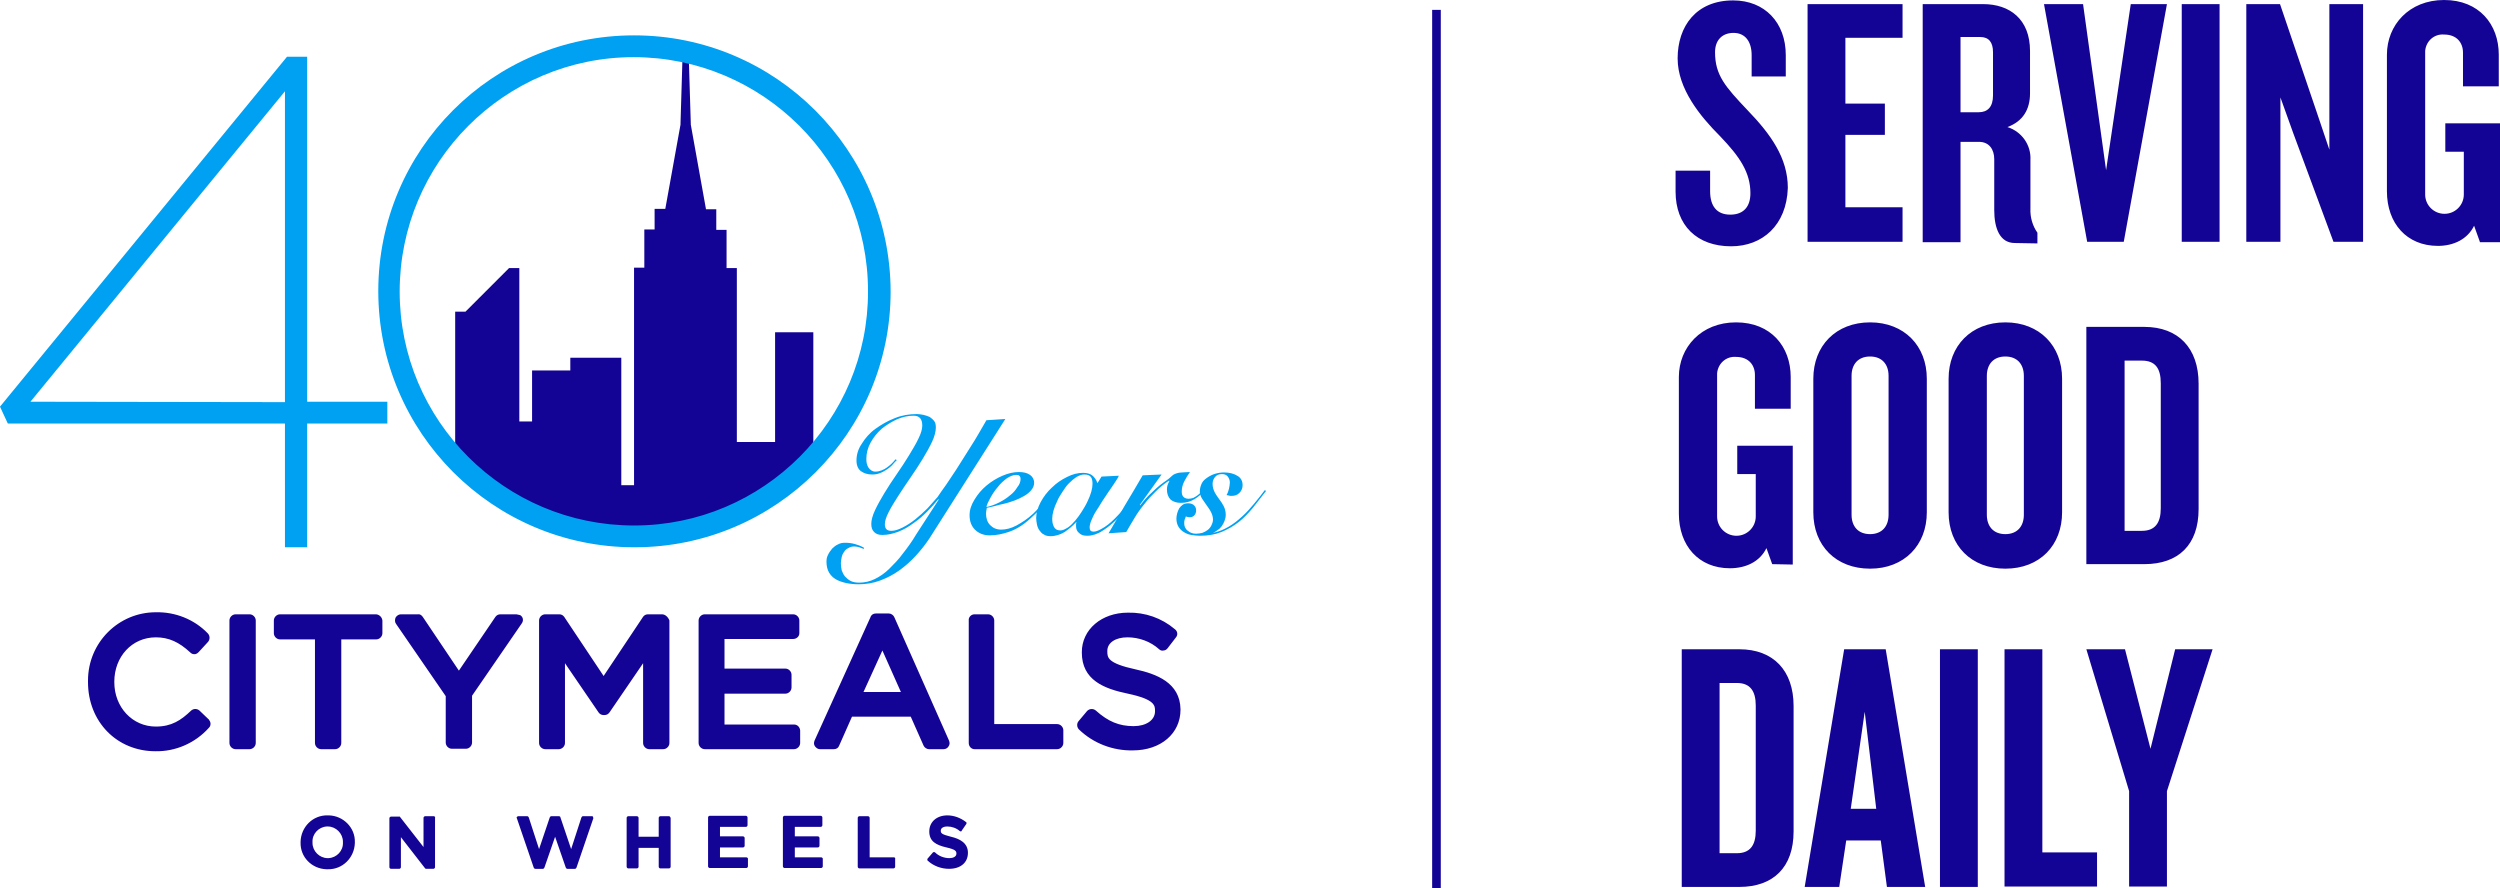 <svg version="1.1" id="Layer_1" xmlns="http://www.w3.org/2000/svg" x="0" y="0" viewBox="0 0 608 216" style="enable-background:new 0 0 608 216" xml:space="preserve"><style>.st0{fill:#130495}.st1{fill:#00a0f2}</style><g id="Layer_2_00000129922459818350588650000017318684192211447205_"><g id="Layer_1-2"><path class="st0" d="M154.2 9.1c-34.1 0-61.8 27.7-61.8 61.8s27.7 61.8 61.8 61.8S216 105 216 70.8c0-34.1-27.7-61.7-61.8-61.7zM96 70.8c0-31.4 25.7-58.2 57.1-58.2 4 0 9.1 0 12.9.8l-.5 16.6v.3l-3.7 20.5h-2.6v5h-2.5v9.3h-2.5V118h-3.1V87h-12.4v3.1h-9.3v12.4h-3.1V65.2h-2.5l-10.6 10.6h-2.5v33.3C102.3 99.2 96 84.8 96 70.8zm101.8 38.3V80.8h-9.3v26.7h-9.3V65.2h-2.5v-9.3h-2.5v-5h-2.5L168 30.3V30l-.5-16.3c25.1 6 45 30.2 45 57.1-.1 14-6.4 28.4-14.7 38.3zM48.5 172.8c-.6-.5-1.4-.5-2 0-2.5 2.4-4.8 3.9-8.6 3.9-5.7 0-10.1-4.7-10.1-10.8v-.1c0-6.1 4.3-10.8 10.1-10.8 3.1 0 5.6 1.1 8.4 3.7.3.3.6.4 1 .4s.7-.2 1-.5l2.3-2.5c.5-.6.5-1.5-.1-2.1-3.3-3.4-7.9-5.2-12.6-5.1-9.1 0-16.5 7.4-16.5 16.6v.4c0 9.6 7 16.8 16.4 16.8 4.9.1 9.7-2 13-5.7.3-.3.4-.6.4-1s-.2-.7-.4-1l-2.3-2.2zM57.3 149.4h3.4c.8 0 1.5.7 1.5 1.5v29.8c0 .8-.7 1.5-1.5 1.5h-3.4c-.8 0-1.5-.7-1.5-1.5v-29.8c0-.8.7-1.5 1.5-1.5zM91.5 149.4H68.1c-.8 0-1.5.7-1.5 1.5v3.1c0 .8.7 1.5 1.5 1.5h8.5v25.2c0 .8.7 1.5 1.5 1.5h3.4c.8 0 1.5-.7 1.5-1.5v-25.2h8.5c.8 0 1.5-.7 1.5-1.5v-3.1c-.1-.8-.7-1.4-1.5-1.5zM125.6 149.4h-3.9c-.5 0-.9.2-1.2.6l-8.9 13.1-8.8-13.1c-.3-.4-.7-.7-1.2-.6h-4.1c-.5 0-1 .3-1.3.8-.2.5-.2 1.1.1 1.5l12.1 17.6v11.3c0 .8.7 1.5 1.5 1.5h3.4c.8 0 1.5-.7 1.5-1.5v-11.4l12.1-17.6c.5-.7.3-1.6-.4-2-.3-.1-.6-.1-.9-.2zM161 149.4h-3.4c-.5 0-.9.2-1.2.6l-9.6 14.4-9.6-14.4c-.3-.4-.7-.6-1.2-.6h-3.4c-.8 0-1.5.7-1.5 1.5v29.8c0 .8.7 1.5 1.5 1.5h3.3c.8 0 1.5-.7 1.5-1.5v-19.4l8.2 12c.3.4.7.6 1.2.6h.2c.5 0 .9-.2 1.2-.6l8.2-12v19.4c0 .8.7 1.5 1.5 1.5h3.4c.8 0 1.5-.7 1.5-1.5v-29.8c-.3-.8-1-1.5-1.8-1.5zM193.1 176.2h-16.9v-7.5H191c.8 0 1.5-.7 1.5-1.5v-3.1c0-.8-.7-1.5-1.5-1.5h-14.8v-7.2h16.7c.8 0 1.5-.6 1.5-1.4v-3.1c0-.8-.7-1.5-1.5-1.5h-21.5c-.8 0-1.5.7-1.5 1.5v29.8c0 .8.7 1.5 1.5 1.5h21.7c.8 0 1.5-.7 1.5-1.5v-3.1c-.1-.8-.7-1.4-1.5-1.4zM217.5 150.1c-.2-.5-.8-.9-1.3-.9H213c-.6 0-1.1.3-1.3.9l-13.6 30c-.2.5-.2 1 .1 1.4s.7.7 1.2.7h3.4c.6 0 1.1-.3 1.3-.9l3.1-7h14.3l3.1 7c.2.5.8.9 1.3.9h3.6c.5 0 1-.3 1.2-.7.3-.4.3-.9.1-1.4l-13.3-30zm1.6 18.2H210l4.6-10.1 4.5 10.1zM257.1 176.1h-15.3v-25.2c0-.8-.7-1.5-1.5-1.5H237c-.8 0-1.5.7-1.4 1.5v29.8c0 .8.6 1.5 1.4 1.5h20.1c.8 0 1.5-.7 1.5-1.5v-3.1c0-.8-.7-1.5-1.5-1.5zM276.2 162.8c-6.9-1.5-6.9-2.9-6.9-4.4v-.1c0-2 2-3.3 4.9-3.3 2.8 0 5.6 1 7.7 2.9.3.3.7.4 1.1.3.4 0 .8-.3 1-.6l2-2.6c.5-.6.4-1.5-.3-2-3.2-2.7-7.2-4.1-11.4-4-6.4 0-11.2 4.1-11.2 9.6v.1c0 6.7 5.4 8.8 11.2 10 6.6 1.4 6.6 2.9 6.6 4.2v.1c0 2.1-2.1 3.6-5.2 3.6-3.5 0-6.2-1.1-9.2-3.8-.6-.5-1.5-.5-2.1.1l-2.1 2.5c-.5.6-.4 1.5.1 2 3.5 3.4 8.3 5.2 13.1 5.1 6.8 0 11.6-4.1 11.6-9.9v-.1c-.1-6.5-5.9-8.6-10.9-9.7zM79.7 198.3c-3.6-.1-6.5 2.8-6.6 6.4v.2c-.1 3.5 2.7 6.4 6.3 6.5h.3c3.6.1 6.5-2.8 6.6-6.4v-.2c.1-3.5-2.8-6.4-6.3-6.5h-.3zm0 10.4c-2 0-3.7-1.7-3.7-3.7v-.2c-.1-2 1.5-3.7 3.5-3.8h.2c2 0 3.7 1.7 3.7 3.7v.2c.1 2-1.5 3.7-3.5 3.8h-.2zM105.5 198.5h-2.1c-.2 0-.4.2-.4.4v7.1l-5.7-7.3c-.1-.1-.2-.2-.3-.1h-1.9c-.2 0-.4.2-.4.4v11.9c0 .2.2.4.4.4h2c.2 0 .4-.2.4-.4v-7.3l5.9 7.6c.1.1.2.1.3.1h1.7c.2 0 .4-.2.4-.4V199c.1-.3-.1-.5-.3-.5zM144 198.5h-2.2c-.2 0-.3.1-.4.3l-2.5 7.7-2.6-7.7c0-.2-.2-.3-.4-.3h-1.8c-.2 0-.3.1-.4.3l-2.6 7.7-2.5-7.7c-.1-.2-.2-.3-.4-.3H126c-.1 0-.2.1-.3.2-.1.1-.1.2 0 .3l4.1 12c.1.2.2.3.4.3h1.8c.2 0 .3-.1.4-.3l2.6-7.5 2.6 7.5c.1.2.2.3.4.3h1.8c.2 0 .3-.1.4-.3l4.1-12c0-.1 0-.2-.1-.3.1-.1-.1-.2-.2-.2zM162.7 198.5h-2.1c-.2 0-.4.2-.4.4v4.6h-4.9v-4.6c0-.2-.2-.4-.4-.4h-2.1c-.2 0-.4.2-.4.4v11.9c0 .2.2.4.4.4h2.1c.2 0 .4-.2.4-.4v-4.6h4.9v4.6c0 .2.2.4.4.4h2.1c.2 0 .4-.2.4-.4v-11.9c-.1-.2-.2-.4-.4-.4zM181.5 208.5h-6.4v-2.4h5.6c.2 0 .4-.2.4-.4v-1.9c0-.2-.2-.4-.4-.4h-5.6v-2.3h6.3c.2 0 .4-.2.4-.4v-1.9c0-.2-.2-.4-.4-.4h-8.8c-.2 0-.4.2-.4.4v11.9c0 .2.2.4.4.4h8.9c.2 0 .4-.2.4-.4v-1.9c0-.1-.2-.3-.4-.3zM199.7 208.5h-6.4v-2.4h5.6c.2 0 .4-.2.4-.4v-1.9c0-.2-.2-.4-.4-.4h-5.6v-2.3h6.3c.2 0 .4-.2.4-.4v-1.9c0-.2-.2-.4-.4-.4h-8.8c-.2 0-.4.2-.4.4v11.9c0 .2.2.4.4.4h8.9c.2 0 .4-.2.4-.4v-1.9c0-.1-.2-.3-.4-.3zM217.4 208.5h-5.9v-9.6c0-.2-.2-.4-.4-.4H209c-.2 0-.4.2-.4.4v11.9c0 .2.2.4.4.4h8.3c.2 0 .4-.2.4-.4v-1.9c.1-.2-.1-.4-.3-.4zM231.3 203.5c-2.4-.6-2.5-.9-2.5-1.5s.6-1 1.6-1c1.1 0 2.2.4 3 1.1.1.1.2.1.3.1s.2-.1.2-.2l1.1-1.6c.1-.2.1-.4-.1-.5-1.3-1-2.9-1.6-4.5-1.6-2.6 0-4.4 1.6-4.4 3.9 0 2.4 1.6 3.3 4.2 3.9 2.2.5 2.4.9 2.4 1.5 0 .8-.9 1.1-1.7 1.1-1.3 0-2.6-.5-3.5-1.4-.1-.1-.4-.1-.5 0l-1.3 1.5c-.1.1-.1.4 0 .5 1.4 1.3 3.3 2 5.2 2 2.8 0 4.6-1.5 4.6-3.9s-2-3.4-4.1-3.9z"/><path class="st1" d="M154.2 8.6C119.8 8.6 92 36.4 92 70.8s27.9 62.3 62.3 62.3 62.3-27.9 62.3-62.2c-.1-34.4-28-62.3-62.4-62.3zm0 119.2c-31.5 0-57-25.5-57-56.9s25.5-57 56.9-57 57 25.5 57 56.9c.1 31.4-25.4 57-56.9 57 .1 0 0 0 0 0zM69.3 103H1.9L0 98.9l69.8-85.1h4.9v83.9h19.5v5.3H74.7v30.1h-5.4V103zm0-5.2V22.2L7.4 97.7l61.9.1zM244.5 101.9 226 131c-1 1.5-2.2 3-3.4 4.3s-2.6 2.5-4 3.5-3 1.8-4.6 2.4c-1.6.6-3.4.9-5.2.9-1 0-2-.1-3-.3-.9-.2-1.8-.5-2.5-.9s-1.3-1-1.7-1.7-.6-1.6-.6-2.6c0-.6.1-1.2.4-1.7.2-.5.6-1 1-1.5.4-.4.9-.8 1.4-1 .5-.3 1.1-.4 1.7-.4.9 0 1.6.1 2.4.3.7.2 1.5.5 2.2.9v.3c-.4-.1-.8-.3-1.1-.4-.4-.1-.8-.2-1.2-.2-.6 0-1 .1-1.5.4-.4.2-.8.5-1 .9-.3.4-.5.8-.6 1.3s-.2 1-.2 1.5c0 .6.1 1.1.2 1.7.2.5.4 1 .8 1.5.4.4.8.8 1.4 1.1.6.3 1.3.4 2.1.4 1.3 0 2.6-.3 3.8-.9 1.2-.6 2.4-1.4 3.5-2.5s2.3-2.3 3.3-3.7c1.1-1.4 2.2-2.9 3.2-4.6l5.5-8.5-.1-.1c-.8 1-1.7 2-2.7 3s-2.1 2-3.3 2.8c-1.2.9-2.4 1.6-3.7 2.1s-2.6.8-3.9.8c-.9 0-1.5-.2-2-.7s-.7-1.1-.7-2c0-.9.3-2 .9-3.3s1.4-2.7 2.3-4.2c.9-1.5 1.9-3 3-4.6s2.1-3.1 3-4.6 1.7-2.8 2.3-4.1c.6-1.2.9-2.3.9-3.1 0-1.6-.7-2.4-2.1-2.4-1.4 0-2.7.3-4.1.9-1.3.6-2.6 1.4-3.7 2.3-1.1 1-2 2.1-2.7 3.4s-1 2.6-1 3.9c0 .3 0 .7.1 1.1s.2.7.4 1 .4.5.7.7.6.3 1 .3c.5 0 1-.1 1.5-.3.5-.2.9-.4 1.3-.7.4-.3.8-.6 1.1-.9s.7-.7 1-1.1l.3.2c-.4.4-.8.8-1.2 1.3-.4.4-.9.8-1.4 1.1-.5.3-1 .6-1.6.8-.5.2-1.1.3-1.8.3-1.1 0-2-.3-2.7-.8s-1.1-1.4-1.1-2.6c0-1.4.4-2.8 1.3-4.1.8-1.3 1.9-2.6 3.3-3.6s2.9-1.9 4.7-2.6c1.7-.7 3.5-1 5.4-1 .5 0 1.1.1 1.6.2s1 .3 1.5.5c.4.3.8.6 1.1 1s.4.9.4 1.6c0 .9-.3 2.1-.9 3.4-.6 1.3-1.4 2.7-2.3 4.2s-1.9 3-3 4.6-2.1 3.1-3 4.5-1.7 2.7-2.3 3.9c-.6 1.2-.9 2.1-.9 2.9 0 1.1.5 1.6 1.6 1.6.8 0 1.7-.3 2.7-.8s2.1-1.2 3.1-2 2-1.7 3-2.7c.9-1 1.7-1.9 2.4-2.7.6-.9 1.3-1.9 2.1-3l2.4-3.6c.8-1.3 1.6-2.5 2.4-3.8.8-1.3 1.5-2.4 2.2-3.5s1.2-2.1 1.7-2.9c.5-.9.9-1.5 1.1-1.9l4.6-.3zM256.9 119.2c-.8 1.1-1.7 2.2-2.7 3.3-.9 1.1-2.1 2.2-3.4 3.4-1.8 1.7-3.6 2.8-5.3 3.4s-3.3.9-4.8.9-2.7-.5-3.6-1.4-1.3-2.1-1.3-3.5c0-1.3.4-2.5 1.2-3.8s1.7-2.4 2.9-3.4 2.5-1.8 3.9-2.4 2.7-.9 4-.9c1.1 0 2 .2 2.7.7.6.4 1 1.1 1 1.9 0 .6-.2 1.2-.7 1.8-.4.5-1 1-1.7 1.4s-1.5.8-2.3 1.1c-.9.3-1.7.6-2.6.8-.9.2-1.7.4-2.4.6s-1.4.3-1.8.4c-.1.5-.2 1-.2 1.4 0 1.1.3 2.1 1 2.8s1.5 1.1 2.7 1.1c1.1 0 2.4-.3 3.7-1s2.7-1.6 4.1-2.9c1-1 2-2 3-3.1s1.8-2.1 2.5-3l.1.4zm-8.7-2.7c0-.4-.1-.6-.3-.8-.2-.2-.5-.2-.8-.2-.7 0-1.4.3-2.2.8-.8.6-1.5 1.2-2.2 2.1-.7.8-1.3 1.7-1.8 2.6s-.9 1.7-1 2.3c1.1-.2 2.1-.6 3.1-1.1s1.9-1.1 2.6-1.7c.8-.6 1.4-1.3 1.8-2 .6-.7.8-1.4.8-2z"/><path class="st1" d="m267.9 115.9 4.2-.2c-.2.5-.6 1.1-1 1.7-.5.7-.9 1.4-1.5 2.2-.5.8-1.1 1.6-1.6 2.4s-1 1.7-1.5 2.4c-.5.8-.8 1.5-1.1 2.2s-.4 1.3-.4 1.7c0 .7.3 1 1 1 .6 0 1.5-.4 2.6-1.1 1.1-.7 2.2-1.7 3.4-3 .5-.5 1-1.1 1.5-1.6.5-.6 1-1.2 1.5-1.7.5-.6.9-1.1 1.3-1.6s.7-.9 1-1.2l.3.2c-.7.9-1.5 2-2.4 3.1s-2 2.3-3.3 3.6c-1.3 1.3-2.5 2.3-3.8 3.1-1.2.8-2.5 1.2-3.7 1.2-.9 0-1.5-.2-2-.7-.5-.4-.7-1-.7-1.6v-.6c0-.2.1-.3.1-.4h-.1c-.8.9-1.8 1.7-2.8 2.4-1 .6-2.2 1-3.4 1-.6 0-1.2-.1-1.6-.4-.5-.2-.8-.6-1.1-1s-.5-.9-.6-1.4c-.1-.5-.2-1.1-.2-1.6 0-1.3.4-2.6 1.1-3.9.7-1.3 1.6-2.5 2.7-3.5 1.1-1.1 2.3-1.9 3.7-2.6s2.6-1 3.9-1c.9 0 1.7.2 2.2.6s1 1 1.3 1.9l1-1.6zm-12 10.2c0 .8.1 1.4.4 2s.8.9 1.6.9c.6 0 1.1-.3 1.8-.7.6-.4 1.2-1 1.8-1.7.6-.7 1.1-1.4 1.6-2.2.5-.8 1-1.6 1.4-2.5.4-.8.7-1.6.9-2.3.2-.7.3-1.4.3-1.9 0-.7-.1-1.3-.4-1.7-.3-.4-.8-.6-1.6-.6-.6 0-1.2.2-1.9.6-.6.4-1.2.9-1.8 1.5-.6.6-1.1 1.3-1.6 2.1s-1 1.5-1.3 2.3c-.4.8-.7 1.6-.9 2.3-.2.7-.3 1.4-.3 1.9z"/><path class="st1" d="M269.6 129.7c1.4-2.3 2.7-4.7 4.1-7s2.8-4.7 4.2-7.1l4.6-.2-5.3 7.4.1.1c1-1.3 1.9-2.3 2.7-3 .8-.8 1.5-1.4 2.1-1.9s1.1-.8 1.5-1.1c.4-.3.7-.5.9-.7.3-.3.6-.5.8-.7.3-.2.6-.3.9-.4s.8-.2 1.3-.2 1.1-.1 1.9-.1c-.5.7-1 1.5-1.4 2.3s-.6 1.6-.6 2.5c0 1.1.6 1.7 1.7 1.7.4 0 .7-.1 1.1-.2.4-.2.7-.4 1-.6s.6-.5.9-.8.6-.5.8-.8l.2.2c-.7.9-1.6 1.7-2.6 2.3-1 .6-2.1.9-3.3.9-1.1 0-1.9-.3-2.5-.8-.6-.6-.9-1.4-.9-2.5 0-.7.2-1.3.6-2l-.1-.1c-1.1.7-2.2 1.6-3.2 2.6s-2 2-2.8 3.1c-.9 1.1-1.7 2.2-2.4 3.4-.7 1.2-1.4 2.3-2 3.4l-4.3.3z"/><path class="st1" d="M295 129.6c1.4-.3 2.6-.8 3.8-1.5s2.2-1.5 3.3-2.5c1-.9 2-2 2.9-3.1s1.8-2.2 2.6-3.3l.3.2c-1.1 1.4-2.1 2.7-3.2 4.1-1.1 1.3-2.2 2.5-3.5 3.5s-2.7 1.8-4.2 2.4c-1.5.6-3.2.9-5.2.9-.7 0-1.4-.1-2.1-.2s-1.3-.4-1.8-.7-1-.8-1.3-1.3-.5-1.2-.5-2c0-.4.1-.9.2-1.3s.3-.8.5-1.2c.2-.3.5-.6.9-.9.4-.2.8-.3 1.3-.3.6 0 1.1.2 1.4.5s.5.7.5 1.2c0 .6-.2 1-.5 1.3s-.7.4-1.1.4c-.3 0-.6-.1-.9-.2-.1.2-.2.5-.3.8-.1.3-.1.6-.1.9 0 .7.3 1.4.9 1.8.6.5 1.2.7 2 .7.5 0 1-.1 1.5-.2.5-.2.9-.4 1.3-.7s.7-.7.9-1.1c.2-.4.4-.9.4-1.4 0-.7-.2-1.3-.5-1.9s-.7-1.1-1.1-1.7-.8-1.1-1.1-1.6c-.3-.5-.5-1.1-.5-1.7 0-.7.2-1.4.5-2s.8-1 1.4-1.4 1.2-.7 1.9-.9c.7-.2 1.4-.3 2.1-.3 1.3 0 2.4.3 3.2.8.9.5 1.3 1.3 1.3 2.3 0 .8-.3 1.4-.8 1.9s-1.1.7-1.9.7c-.2 0-.5 0-.7-.1-.2 0-.4-.1-.5-.1.3-.5.5-1.1.6-1.6s.2-1 .2-1.5-.2-1-.5-1.4-.8-.6-1.4-.6c-.7 0-1.3.2-1.7.7-.4.5-.6 1-.6 1.7s.2 1.4.5 2 .7 1.1 1.1 1.7c.4.5.8 1.1 1.1 1.7.3.6.5 1.3.5 2.1 0 .5-.1 1-.3 1.5-.2.5-.4.9-.7 1.3-.3.4-.6.7-1 .9-.3.3-.7.5-1.1.7z"/><path class="st0" d="M348.3 2.4h2.1V216h-2.1V2.4zM421 59.9c-8.3 0-13.5-5.1-13.5-13.3v-5.1h8.4v5c0 3.6 1.6 5.7 4.9 5.7s4.9-2 4.9-5.2c0-5-2.5-8.8-7.4-13.9-4.8-4.8-10.3-11.5-10.3-18.9C408 6.4 412.5.1 421.5.1c7.7 0 12.8 5.4 12.8 13.3v5.2H426v-5.2c0-3.2-1.5-5.4-4.4-5.4-2.7 0-4.5 1.7-4.5 4.7 0 5.6 2.5 8.4 7.9 14.1 5.6 5.8 9.8 11.6 9.8 18.9-.3 9.1-6.2 14.2-13.8 14.2zM439.6 58.8V1h23.1v8.2h-13.9v16h9.6v7.6h-9.6v17.6h13.9v8.4h-23.1zM490 59.1c-3.6 0-5-3.5-5-8V38.7c0-2.3-1.2-4.2-3.7-4.2h-4.5v24.4h-9.2V1h14.7c6.4 0 11.4 3.6 11.4 11.4v10.3c0 3.9-1.7 6.8-5.5 8.2 3.5 1.1 5.8 4.4 5.6 8v11.8c-.1 2.1.5 4.2 1.7 5.9v2.6l-5.5-.1zm-5.3-46.4c0-2.4-1-3.7-3.1-3.7h-4.8v18.3h4.4c2.2 0 3.5-1.3 3.5-4.1V12.7zM516.5 58.8h-8.9L497.1 1h9.5l5.6 40.4 6-40.4h8.8l-10.5 57.8zM530.6 58.8V1h9.2v57.8h-9.2zM567.5 58.8l-9.7-26.2-3.2-8.9v35.1h-8.3V1h8.2l9 26.5 3 8.9V1h8.2v57.8h-7.2zM603.1 58.8l-1.4-3.9c-1.6 3.3-5 4.9-8.8 4.9-7.6 0-12.4-5.5-12.4-13.3V13.3c0-7.2 5.4-13.3 13.9-13.3s13.3 5.9 13.3 13.3V21H599v-8.2c0-2.4-1.5-4.4-4.6-4.4-2.4-.2-4.4 1.6-4.6 4v34.9c0 2.6 2.1 4.7 4.7 4.7s4.7-2.1 4.7-4.7V36.9h-4.5V30H608v28.9h-4.9v-.1zM431 137.2l-1.4-3.9c-1.6 3.3-5 4.9-8.9 4.9-7.6 0-12.4-5.5-12.4-13.3V91.7c0-7.2 5.4-13.3 13.9-13.3s13.3 5.9 13.3 13.3v7.7h-8.7v-8.2c0-2.4-1.5-4.4-4.6-4.4-2.4-.2-4.4 1.6-4.6 4v34.8c0 2.6 2.1 4.7 4.7 4.7s4.7-2.1 4.7-4.7v-10.3h-4.5v-6.9H436v28.9l-5-.1zM454.8 138.3c-8.3 0-13.8-5.6-13.8-13.7V92.1c0-8 5.5-13.7 13.8-13.7s13.8 5.7 13.8 13.7v32.5c0 8-5.5 13.7-13.8 13.7zm4.5-46.9c0-2.8-1.6-4.7-4.5-4.7s-4.5 1.9-4.5 4.7v33.8c0 2.8 1.6 4.7 4.5 4.7s4.5-1.9 4.5-4.7V91.4zM487.7 138.3c-8.3 0-13.8-5.6-13.8-13.7V92.1c0-8 5.5-13.7 13.8-13.7s13.8 5.7 13.8 13.7v32.5c0 8-5.4 13.7-13.8 13.7zm4.5-46.9c0-2.8-1.6-4.7-4.5-4.7s-4.5 1.9-4.5 4.7v33.8c0 2.8 1.6 4.7 4.5 4.7s4.5-1.9 4.5-4.7V91.4zM521.5 137.2h-14.1V79.5h14.1c8.3 0 13.2 5.2 13.2 13.8v30.5c0 8.7-4.9 13.4-13.2 13.4zm4-44c0-3.7-1.4-5.5-4.6-5.5h-4.2v41.4h4.2c3.2 0 4.6-1.9 4.6-5.5V93.2zM423 215.7h-14v-57.8h14c8.3 0 13.2 5.2 13.2 13.8v30.5c0 8.7-4.9 13.5-13.2 13.5zm4-44.1c0-3.6-1.4-5.5-4.6-5.5h-4.2v41.4h4.2c3.2 0 4.6-1.9 4.6-5.5v-30.4zM458.9 215.7l-1.5-11.3H449l-1.7 11.3h-8.4l9.6-57.8h10.1l9.6 57.8h-9.3zm-5.4-42.6-3.4 23.6h6.2l-2.8-23.6zM471.8 215.7v-57.8h9.2v57.8h-9.2zM487.5 215.7v-57.8h9.2v49.4H510v8.3h-22.5v.1zM527 192.4v23.2h-9.2v-23.2l-10.4-34.5h9.4l6.2 24.2 6-24.2h9.1L527 192.4z"/></g></g></svg>
